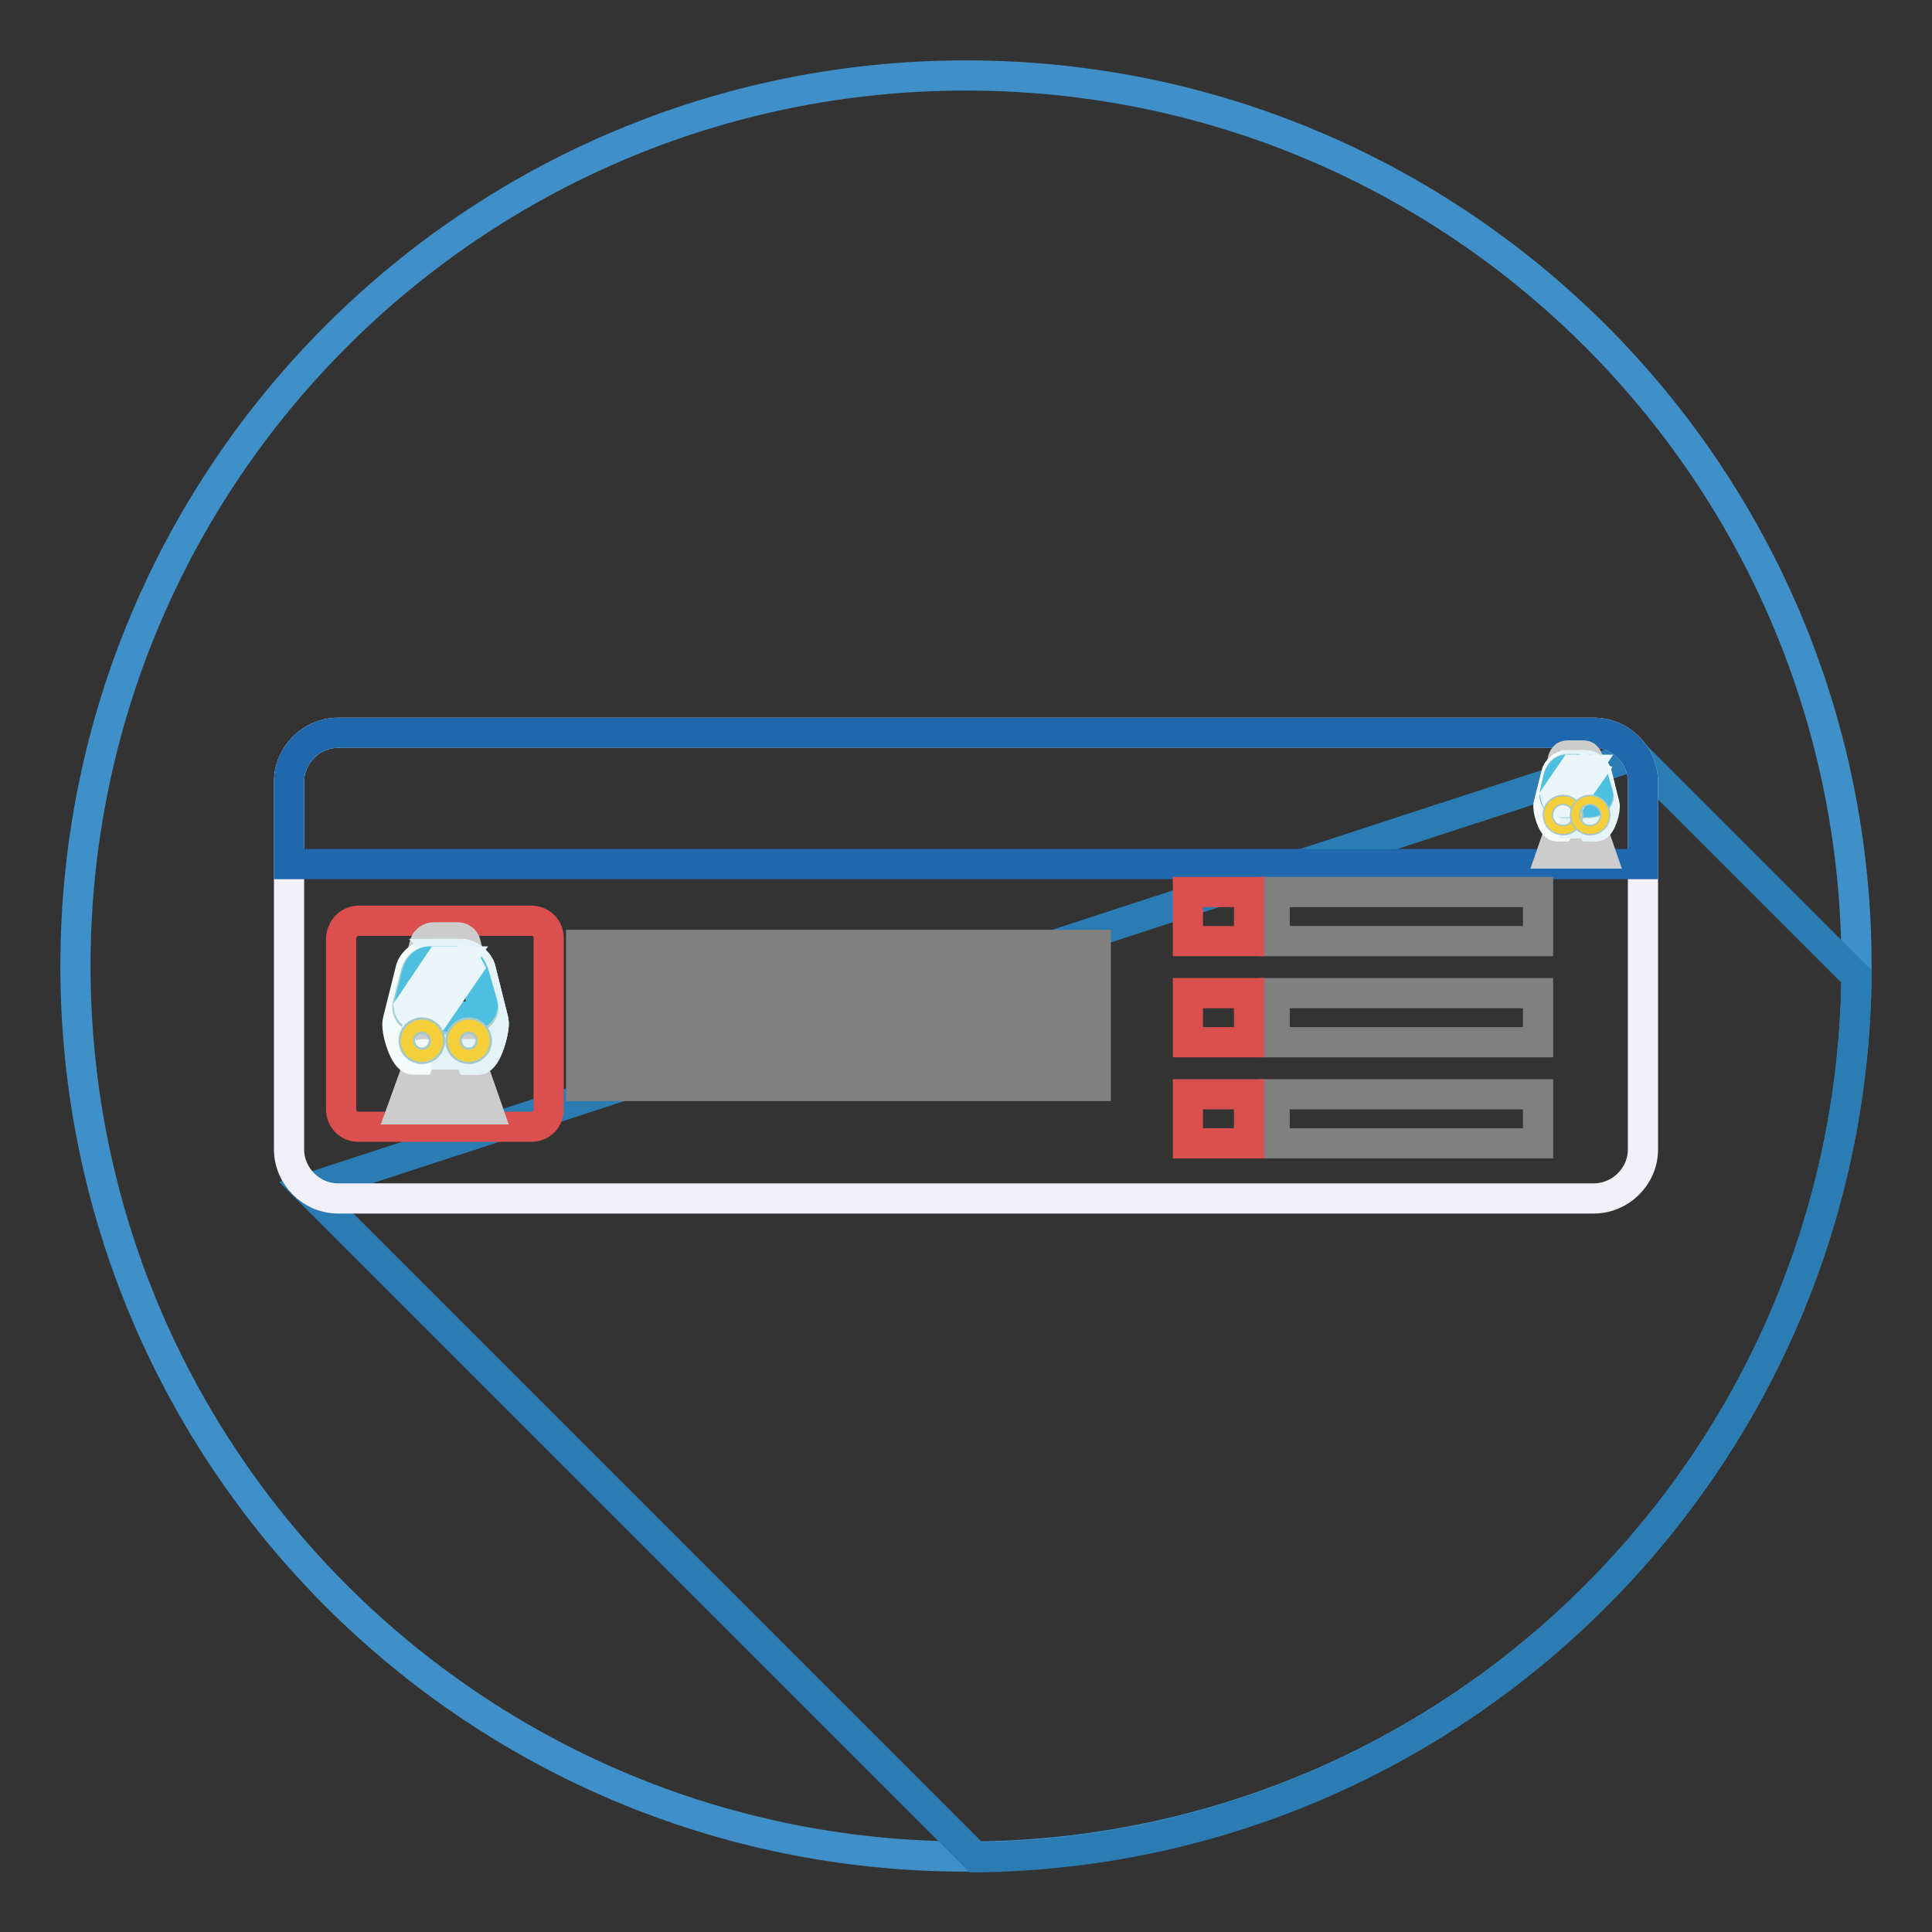 <?xml version="1.0" encoding="utf-8"?>
<!-- Svg Vector Icons : http://www.onlinewebfonts.com/icon -->
<!DOCTYPE svg PUBLIC "-//W3C//DTD SVG 1.1//EN" "http://www.w3.org/Graphics/SVG/1.1/DTD/svg11.dtd">
<svg version="1.1" xmlns="http://www.w3.org/2000/svg" xmlns:xlink="http://www.w3.org/1999/xlink" x="0px" y="0px" viewBox="0 0 256 256" enable-background="new 0 0 256 256" xml:space="preserve">
<rect x="0" y="0" width="256" height="256" fill="#333333" stroke="none"/>
<g> <path stroke-width="4" fill-opacity="0" stroke="#3f90c8"  d="M10,128c0,65.2,52.8,118,118,118c65.2,0,118-52.8,118-118c0-65.2-52.8-118-118-118C62.8,10,10,62.8,10,128z "/> <path stroke-width="4" fill-opacity="0" stroke="#2a7cb3"  d="M246,129.4l-29.3-29.3l-176,57.4l88.6,88.6C193.4,245.4,245.2,193.5,246,129.4L246,129.4z"/> <path stroke-width="4" fill-opacity="0" stroke="#f2f1f9"  d="M44.8,97.1h166.4c3.6,0,6.5,3,6.5,6.5v48.7c0,3.6-3,6.5-6.5,6.5H44.8c-3.6,0-6.5-3-6.5-6.5v-48.7 C38.3,100.1,41.2,97.1,44.8,97.1z"/> <path stroke-width="4" fill-opacity="0" stroke="#2068ae"  d="M44.8,97.1h166.4c3.6,0,6.5,3,6.5,6.5v10.9H38.3v-10.9C38.3,100.1,41.2,97.1,44.8,97.1z"/> <path stroke-width="4" fill-opacity="0" stroke="#cccccc"  d="M208,100.1h1.8c0.3,0,0.5,0.2,0.6,0.5l0.1,0.5h-0.5l-0.1-0.5c0-0.1-0.2-0.1-0.2-0.1h-0.2v1h-0.2v-1h-1.1v1 h-0.2v-1h-0.2c-0.1,0-0.2,0.1-0.2,0.1l-0.1,0.5h-0.5l0.1-0.5c0.1-0.3,0.3-0.5,0.6-0.5H208z M207.3,108.2h0.5l-0.6,2.3h3.3l-0.6-2.3 h0.5l1.7,4.9h-6.5l1.7-4.9H207.3L207.3,108.2z M207,111.1l-0.3,1.2h4.3l-0.3-1.2H207z"/> <path stroke-width="4" fill-opacity="0" stroke="#f5fafb"  d="M207.7,101.4h2.4c0.6,0,1.4,0.6,1.5,1.2l1,4c0.2,0.6-0.5,2.9-1.1,2.9h-0.5l-0.2-0.3c0-0.1-0.1-0.1-0.2-0.1 h-3.5c-0.1,0-0.1,0.1-0.1,0.1l-0.2,0.3h-0.5c-0.6,0-1.3-2.4-1.1-2.9l1-4C206.3,102,207,101.4,207.7,101.4z"/> <path stroke-width="4" fill-opacity="0" stroke="#e4f3f5"  d="M208.8,101.4h1.1c0.6,0,1.4,0.6,1.5,1.2l1,4c0.2,0.6-0.5,2.9-1.1,2.9h-0.5l-0.2-0.3c0-0.1-0.1-0.1-0.2-0.1 h-1.7L208.8,101.4L208.8,101.4z"/> <path stroke-width="4" fill-opacity="0" stroke="#a5d1d3"  d="M207.6,101.9h2.4c0.6,0,0.9,0.5,1.1,1.1l0.7,2.3c0.2,0.6-0.5,1.1-1.1,1.1h-3.6c-0.6,0-1.2-0.5-1.1-1.1 l0.5-2.3C206.7,102.4,207,101.9,207.6,101.9z"/> <path stroke-width="4" fill-opacity="0" stroke="#4dc0e2"  d="M207.7,102h2.3c0.6,0,0.9,0.5,1.1,1.1l0.6,2.1c0.2,0.5-0.5,1.1-1.1,1.1h-3.5c-0.6,0-1.2-0.5-1.1-1.1 l0.5-2.1C206.7,102.5,207,102,207.7,102L207.7,102z"/> <path stroke-width="4" fill-opacity="0" stroke="#eaf6fa"  d="M208.5,102h1.5l-2.9,4.3c-0.5,0-0.9-0.3-1-0.8L208.5,102L208.5,102z M210.3,102.1c0.2,0.1,0.2,0.2,0.4,0.3 l-2.7,3.9h-0.5L210.3,102.1L210.3,102.1z"/> <path stroke-width="4" fill-opacity="0" stroke="#a4c9cc"  d="M206.4,108c0,0.4,0.3,0.7,0.7,0.7c0.4,0,0.7-0.3,0.7-0.7c0-0.4-0.3-0.7-0.7-0.7 C206.7,107.3,206.4,107.6,206.4,108z"/> <path stroke-width="4" fill-opacity="0" stroke="#f5cf3a"  d="M206.6,108c0,0.3,0.2,0.5,0.5,0.5c0.3,0,0.5-0.2,0.5-0.5c0-0.3-0.2-0.5-0.5-0.5 C206.8,107.5,206.6,107.7,206.6,108z"/> <path stroke-width="4" fill-opacity="0" stroke="#a4c9cc"  d="M210,108c0,0.4,0.3,0.7,0.7,0.7c0.4,0,0.7-0.3,0.7-0.7c0-0.4-0.3-0.7-0.7-0.7 C210.3,107.3,210,107.6,210,108z"/> <path stroke-width="4" fill-opacity="0" stroke="#f5cf3a"  d="M210.2,108c0,0.3,0.2,0.5,0.5,0.5c0.3,0,0.5-0.2,0.5-0.5c0-0.3-0.2-0.5-0.5-0.5 C210.4,107.5,210.2,107.7,210.2,108z"/> <path stroke-width="4" fill-opacity="0" stroke="#808081"  d="M77,125.2h68.2v3.6H77V125.2z M77,140.3h68.2v3.6H77V140.3z M77,132.7h68.2v3.6H77V132.7z M168.9,118.2 h34.9v6.5h-34.9V118.2z M168.9,145h34.9v6.5h-34.9V145z M168.9,131.6h34.9v6.5h-34.9V131.6z"/> <path stroke-width="4" fill-opacity="0" stroke="#db4f4e"  d="M165.5,118.2h-8.1v6.5h8.1V118.2z M165.5,145h-8.1v6.5h8.1V145z M165.5,131.6h-8.1v6.5h8.1V131.6z  M47.5,122h22.9c1.3,0,2.3,1,2.3,2.3l0,0V147c0,1.3-1,2.3-2.3,2.3l0,0H47.5c-1.3,0-2.3-1-2.3-2.3l0,0v-22.7 C45.3,123,46.3,122,47.5,122C47.5,122,47.5,122,47.5,122z"/> <path stroke-width="4" fill-opacity="0" stroke="#cccccc"  d="M57.5,124.2h3.1c0.5,0,1,0.3,1.1,0.8l0.2,0.8h-0.8l-0.2-0.8c0-0.1-0.2-0.2-0.3-0.2h-0.3v1.7h-0.4v-1.7h-1.8 v1.7h-0.4v-1.7h-0.3c-0.1,0-0.3,0.1-0.3,0.2l-0.2,0.8h-0.8l0.2-0.8C56.5,124.5,57,124.2,57.5,124.2L57.5,124.2z M56.4,138.4h0.8 l-1.1,4h5.8l-1.1-4h0.8l3,8.6H53.3L56.4,138.4L56.4,138.4z M55.9,143.5l-0.5,2.1h7.4l-0.5-2.1H55.9z"/> <path stroke-width="4" fill-opacity="0" stroke="#f5fafb"  d="M57,126.4h4.1c1.1,0,2.4,1.1,2.6,2.1l1.7,6.8c0.2,1-0.9,5.1-2,5.1h-1l-0.2-0.5c-0.1-0.1-0.2-0.2-0.2-0.2H56 c-0.1,0-0.1,0.1-0.2,0.2l-0.2,0.5h-0.9c-1.1,0-2.3-4-2-5.1l1.7-6.8c0.2-1,1.5-2.1,2.6-2.1H57L57,126.4z"/> <path stroke-width="4" fill-opacity="0" stroke="#e4f3f5"  d="M59,126.4h2.1c1.1,0,2.4,1.1,2.6,2.1l1.7,6.8c0.2,1-0.9,5.1-2,5.1h-1l-0.2-0.5c-0.1-0.1-0.2-0.2-0.2-0.2 h-2.9v-13.2L59,126.4L59,126.4z"/> <path stroke-width="4" fill-opacity="0" stroke="#a5d1d3"  d="M56.9,127.4H61c1.1,0,1.6,0.9,1.9,1.9l1.1,3.9c0.3,1-0.8,1.9-1.9,1.9h-6.2c-1.1,0-2.1-0.9-1.9-1.9l1-3.9 C55.2,128.3,55.8,127.4,56.9,127.4z"/> <path stroke-width="4" fill-opacity="0" stroke="#4dc0e2"  d="M57,127.4h4c1,0,1.5,0.8,1.8,1.8l1.1,3.7c0.3,1-0.8,1.8-1.8,1.8h-6c-1,0-2.1-0.8-1.8-1.8l0.9-3.7 C55.4,128.3,56,127.4,57,127.4L57,127.4z"/> <path stroke-width="4" fill-opacity="0" stroke="#eaf6fa"  d="M58.3,127.4h2.6l-5,7.4c-0.8,0-1.6-0.6-1.7-1.3L58.3,127.4L58.3,127.4z M61.5,127.6 c0.2,0.1,0.5,0.3,0.6,0.5l-4.6,6.7h-1L61.5,127.6z"/> <path stroke-width="4" fill-opacity="0" stroke="#a4c9cc"  d="M54.8,137.9c0,0.6,0.5,1.1,1.1,1.1s1.1-0.5,1.1-1.1c0-0.6-0.5-1.1-1.1-1.1S54.8,137.3,54.8,137.9z"/> <path stroke-width="4" fill-opacity="0" stroke="#f5cf3a"  d="M55.1,137.9c0,0.5,0.4,0.8,0.8,0.8c0.5,0,0.8-0.4,0.8-0.8c0,0,0,0,0,0c0-0.5-0.4-0.8-0.8-0.8 C55.5,137.1,55.1,137.5,55.1,137.9L55.1,137.9z"/> <path stroke-width="4" fill-opacity="0" stroke="#a4c9cc"  d="M61,137.9c0,0.6,0.5,1.1,1.1,1.1c0.6,0,1.1-0.5,1.1-1.1c0-0.6-0.5-1.1-1.1-1.1 C61.5,136.8,61,137.3,61,137.9z"/> <path stroke-width="4" fill-opacity="0" stroke="#f5cf3a"  d="M61.3,137.9c0,0.5,0.4,0.8,0.8,0.8c0.5,0,0.8-0.4,0.8-0.8c0,0,0,0,0,0c0-0.5-0.4-0.8-0.8-0.8 C61.7,137.1,61.3,137.5,61.3,137.9L61.3,137.9z"/></g>
</svg>